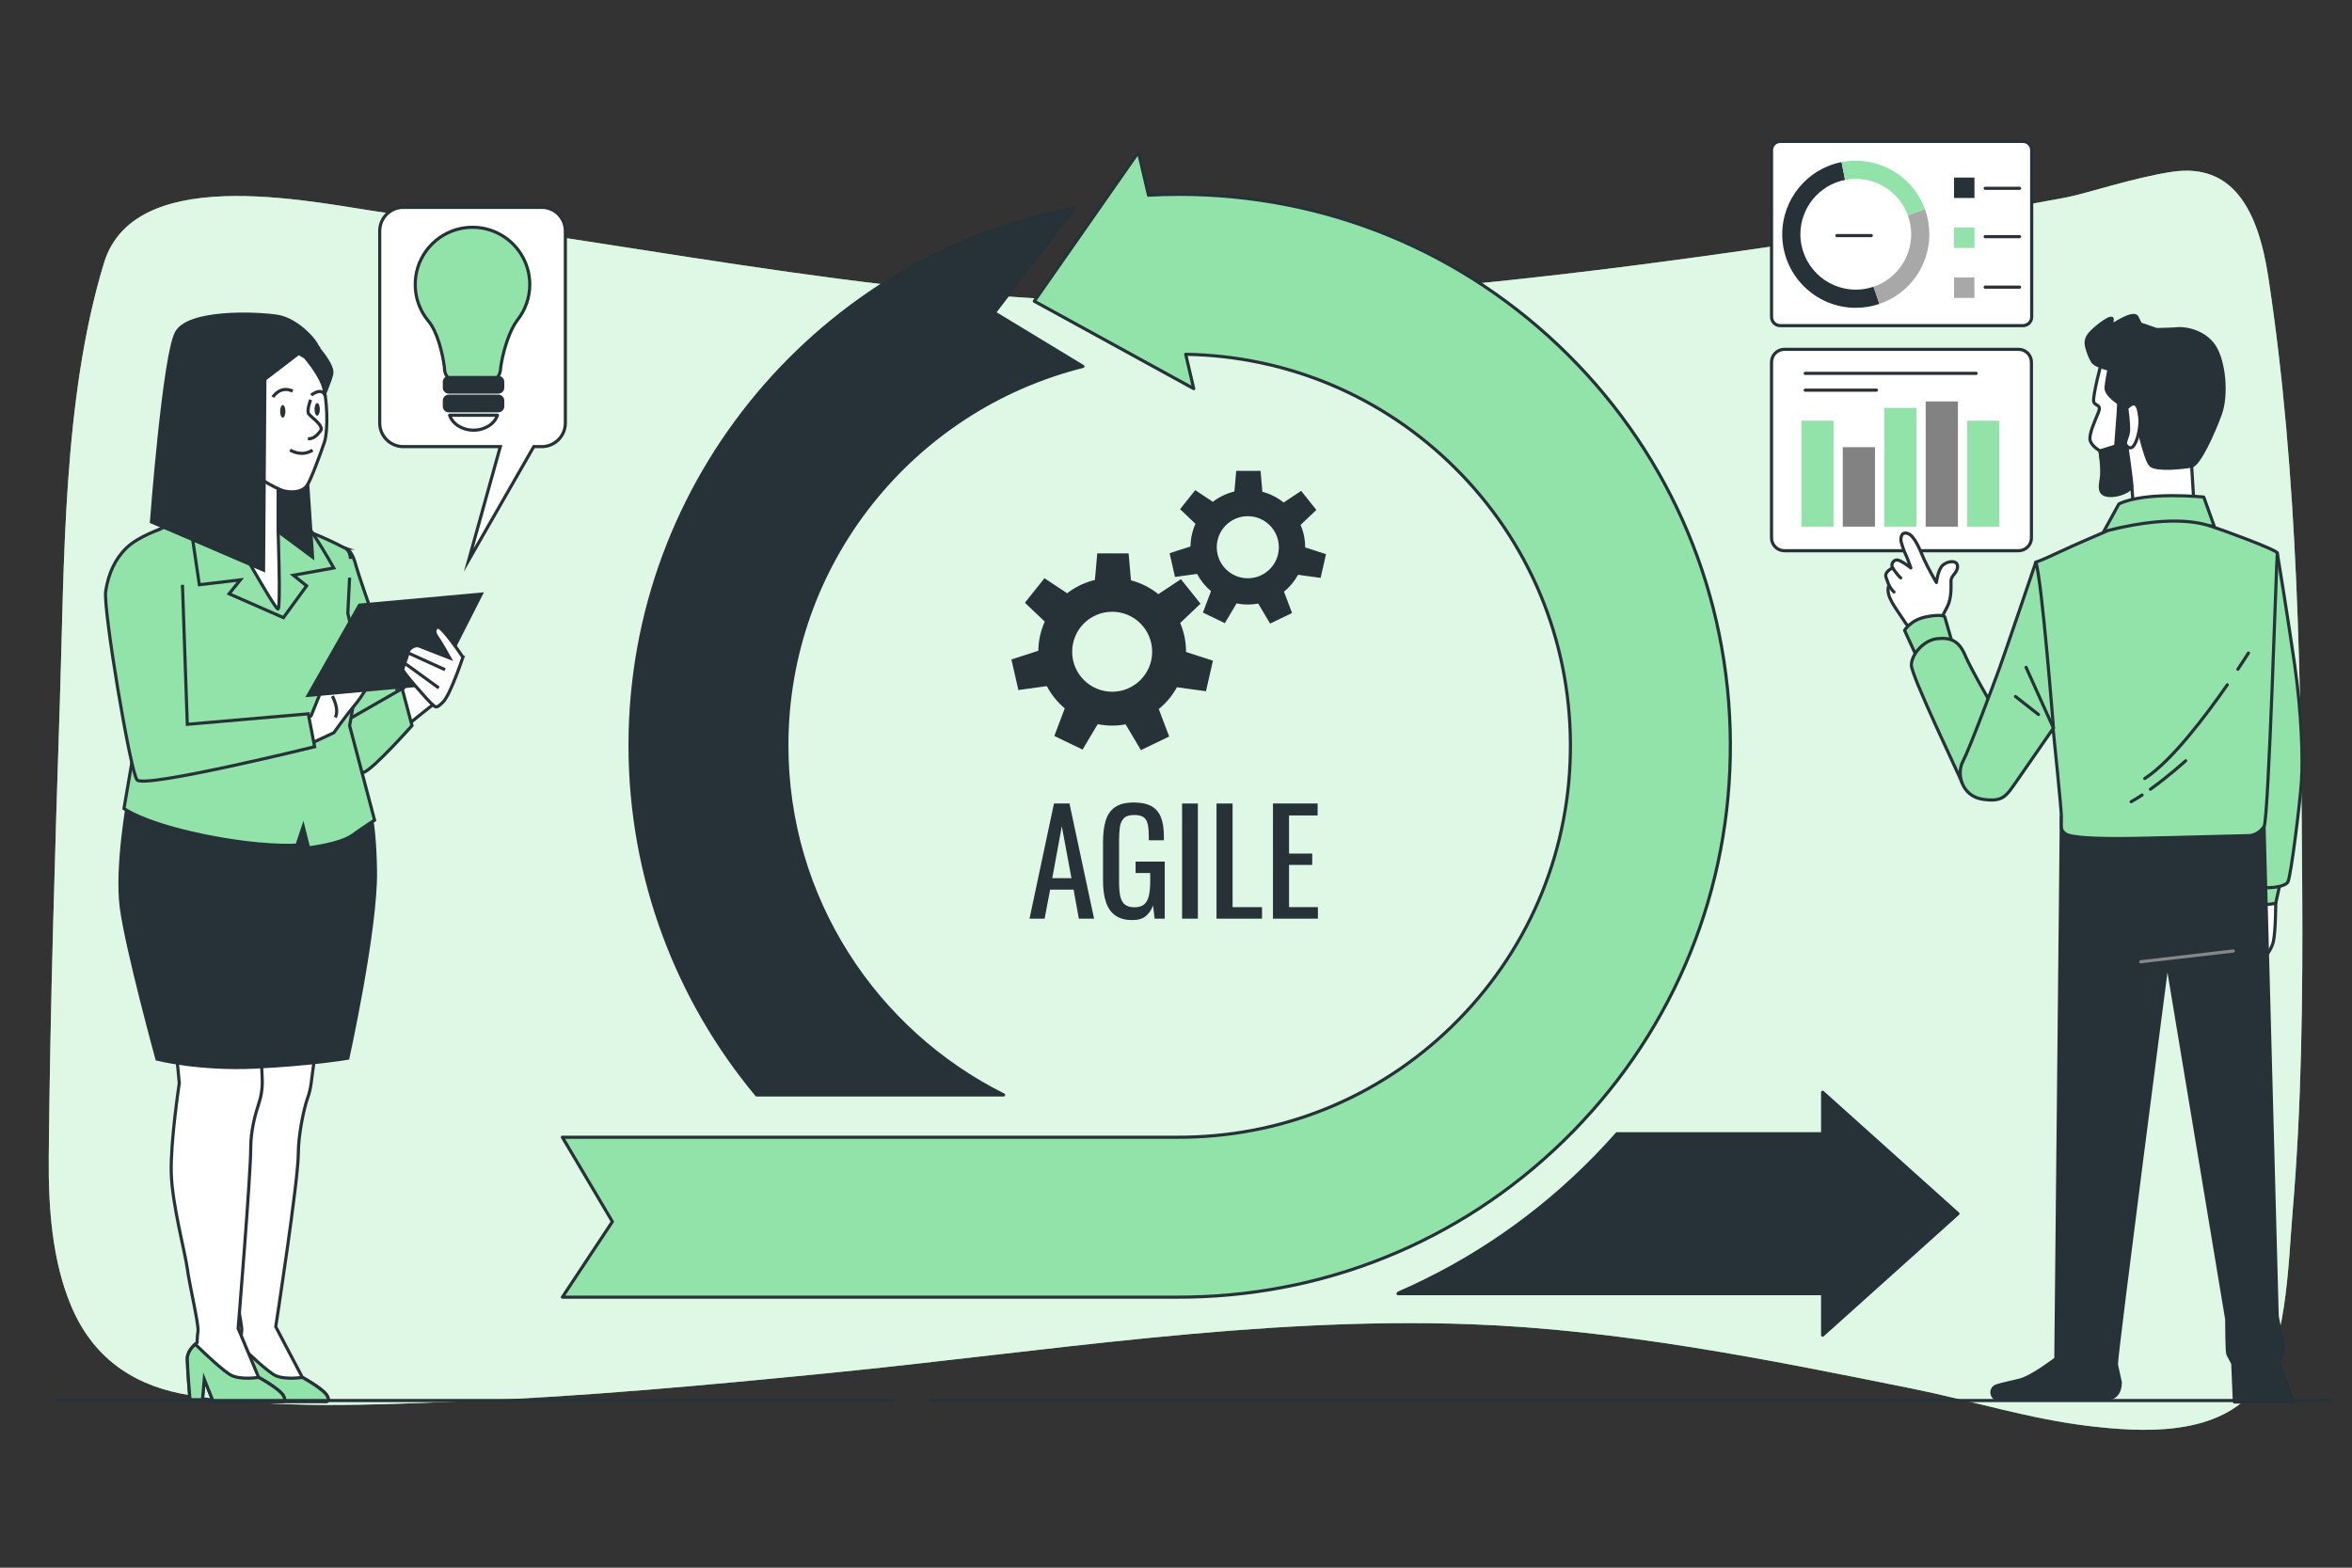 <?xml version="1.0" encoding="UTF-8"?>
<!-- Generator: Adobe Illustrator 27.5.0, SVG Export Plug-In . SVG Version: 6.00 Build 0)  -->
<svg enable-background="new 0 0 750 500" version="1.1" viewBox="0 0 750 500" xml:space="preserve" xmlns="http://www.w3.org/2000/svg">
<rect x="0" y="0" width="750" height="500" fill="#333333" stroke="none"/>
<g id="Background_Simple">
	
		<path d="m692.6 54.799c-12.346 1.851-27.431 7.008-34.132 8.253-35.27 6.549-70.615 12.353-106.01 17.364-57.545 8.146-115.36 14.532-173.12 15.812-85.947 1.904-170.27-17.85-255.16-28.215-20.186-2.464-80.866-17.469-91.02 15.867-13.17 43.24-12.618 95.179-14.081 140.38-1.561 48.215-3.073 96.372-3.528 144.53-0.156 16.488 1.094 33.427 7.194 47.844 7.636 18.048 21.825 25.806 37.681 28.328 28.683 4.562 57.85 3.128 86.811 1.988 39.156-1.541 78.305-5.182 117.41-9.052 67.687-6.699 136.51-18.027 204.28-15.551 47.569 1.738 94.358 11.144 141.02 20.579 18.901 3.822 37.454 9.732 56.608 11.937 15.513 1.786 39.218 3.51 51.965-11.057 10.706-12.234 11.143-40.841 12.507-56.827 2.938-34.44 3.303-69.142 3.102-103.61-0.375-64.594-1.144-131.78-10.832-195.1-3.285-21.469-11.345-36.37-30.698-33.469z" fill="#92E3A9"/>
		<path d="m692.6 54.799c-12.346 1.851-27.431 7.008-34.132 8.253-35.27 6.549-70.615 12.353-106.01 17.364-57.545 8.146-115.36 14.532-173.12 15.812-85.947 1.904-170.27-17.85-255.16-28.215-20.186-2.464-80.866-17.469-91.02 15.867-13.17 43.24-12.618 95.179-14.081 140.38-1.561 48.215-3.073 96.372-3.528 144.53-0.156 16.488 1.094 33.427 7.194 47.844 7.636 18.048 21.825 25.806 37.681 28.328 28.683 4.562 57.85 3.128 86.811 1.988 39.156-1.541 78.305-5.182 117.41-9.052 67.687-6.699 136.51-18.027 204.28-15.551 47.569 1.738 94.358 11.144 141.02 20.579 18.901 3.822 37.454 9.732 56.608 11.937 15.513 1.786 39.218 3.51 51.965-11.057 10.706-12.234 11.143-40.841 12.507-56.827 2.938-34.44 3.303-69.142 3.102-103.61-0.375-64.594-1.144-131.78-10.832-195.1-3.285-21.469-11.345-36.37-30.698-33.469z" fill="#fff" opacity=".7"/>
	
</g>
<g id="Speech_Bubble">
	<path d="m172.75 66.133h-44.139c-4.157 0-7.527 3.37-7.527 7.527v61.261c0 4.157 3.37 7.527 7.527 7.527h30.928l-10.081 36.2 20.749-36.2h2.544c4.157 0 7.527-3.37 7.527-7.527v-61.261c-1e-3 -4.157-3.371-7.527-7.528-7.527z" fill="#fff" stroke="#263238" stroke-miterlimit="10"/>
</g>
<g id="Light_Bulb">
	<g stroke="#263238" stroke-linecap="round" stroke-linejoin="round" stroke-miterlimit="10">
		<path d="m158.59 120.39c0.686-0.819 1.062-1.87 1.062-3.186l0.243-1.46c0.708-4.115 2.589-10.465 5.166-13.751 2.423-3.098 3.872-7.003 3.872-11.24 0-10.775-9.326-19.37-20.344-18.143-8.175 0.896-14.868 7.379-15.996 15.532-0.752 5.454 0.907 10.52 4.06 14.304 2.81 3.363 4.447 10.111 5.022 14.459l0.033 0.299c0 1.35 0.398 2.423 1.117 3.252" fill="#92E3A9"/>
		<path d="m158.91 125.05h-15.812c-0.773 0-1.4-0.627-1.4-1.4v-1.853c0-0.773 0.627-1.4 1.4-1.4h15.812c0.773 0 1.4 0.627 1.4 1.4v1.853c1e-3 0.773-0.626 1.4-1.4 1.4z" fill="#263238"/>
		<path d="m158.91 131.02h-15.812c-0.773 0-1.4-0.627-1.4-1.4v-1.853c0-0.773 0.627-1.4 1.4-1.4h15.812c0.773 0 1.4 0.627 1.4 1.4v1.853c1e-3 0.773-0.626 1.4-1.4 1.4z" fill="#263238"/>
		<path d="m143.37 132.43c0.91 2.746 3.976 4.77 7.628 4.77 3.653 0 6.719-2.023 7.628-4.77h-15.256z" fill="none"/>
	</g>
</g>
<g id="Charts">
	
		<path d="m645.09 103.86h-77.414c-1.53 0-2.77-1.24-2.77-2.77v-53.217c0-1.529 1.24-2.769 2.769-2.769h77.414c1.529 0 2.769 1.24 2.769 2.769v53.218c2e-3 1.529-1.238 2.769-2.768 2.769z" fill="#fff" stroke="#263238" stroke-linecap="round" stroke-linejoin="round" stroke-miterlimit="10"/>
		
			
				<path d="m591.77 98.171c-12.935 0-23.458-10.523-23.458-23.457 0-11.187 7.957-20.868 18.92-23.019l1.115 5.683c-8.254 1.619-14.243 8.91-14.243 17.336 0 9.741 7.925 17.665 17.666 17.665 1.945 0 3.855-0.313 5.675-0.93l1.86 5.485c-2.421 0.82-4.956 1.237-7.535 1.237z" fill="#263238"/>
			
			
				<path d="m608.39 68.704c-2.521-6.972-9.2-11.656-16.618-11.656-1.152 0-2.304 0.111-3.424 0.331l-1.113-5.684c1.486-0.291 3.013-0.438 4.537-0.438 9.849 0 18.717 6.22 22.065 15.479l-5.447 1.968z" fill="#92E3A9"/>
			
			
				<path d="m599.3 96.934-1.859-5.485c7.172-2.43 11.991-9.156 11.991-16.735 0-2.066-0.352-4.088-1.047-6.01l5.447-1.969c0.924 2.555 1.392 5.24 1.392 7.979 0 10.062-6.399 18.992-15.924 22.22z" fill="#A8A8A8"/>
			
			<rect x="623.1" y="56.632" width="6.511" height="6.511" fill="#263238"/>
			<rect x="623.1" y="72.568" width="6.511" height="6.511" fill="#92E3A9"/>
			<rect x="623.1" y="88.503" width="6.511" height="6.511" fill="#A8A8A8"/><g fill="none" stroke="#263238" stroke-linecap="round" stroke-linejoin="round" stroke-miterlimit="10">
			
				<line x1="633.03" x2="644" y1="60.059" y2="60.059"/>
			
				<line x1="633.03" x2="644" y1="75.481" y2="75.481"/>
			
				<line x1="585.74" x2="596.71" y1="75.138" y2="75.138"/>
			
				<line x1="633.03" x2="644" y1="91.587" y2="91.587"/>
		</g>
	
	
		<path d="m643.67 175.65h-74.662c-2.269 0-4.108-1.839-4.108-4.108v-56.02c0-2.269 1.839-4.108 4.108-4.108h74.662c2.269 0 4.108 1.839 4.108 4.108v56.02c0 2.269-1.839 4.108-4.108 4.108z" fill="#fff" stroke="#263238" stroke-linecap="round" stroke-linejoin="round" stroke-miterlimit="10"/>
		
			<rect x="574.41" y="134.18" width="10.273" height="33.797" fill="#92E3A9"/>
			<rect x="587.62" y="142.62" width="10.273" height="25.353" fill="#828282"/>
			<rect x="600.84" y="130.08" width="10.273" height="37.891" fill="#92E3A9"/>
			<rect x="614.06" y="128.04" width="10.273" height="39.938" fill="#828282"/>
			<rect x="627.28" y="134.18" width="10.273" height="33.797" fill="#92E3A9"/>
		
		
			<line x1="575.64" x2="630.15" y1="119.08" y2="119.08" fill="none" stroke="#263238" stroke-linecap="round" stroke-linejoin="round" stroke-miterlimit="10"/>
		
			<line x1="575.64" x2="598.35" y1="124.44" y2="124.44" fill="none" stroke="#263238" stroke-linecap="round" stroke-linejoin="round" stroke-miterlimit="10"/>
	
</g>
<g id="Gears">
	<g fill="#263238">
		<path d="m375.3 219.19 9.253 1.275 2.225-9.751-8.583-2.767c0-0.026 2e-3 -0.052 2e-3 -0.078 0-3.255-0.66-6.355-1.854-9.174l6.464-6.152-6.236-7.819-7.197 4.774c-2.535-2.035-5.497-3.558-8.734-4.408l-0.754-8.591h-10.001l-0.743 8.471c-3.273 0.784-6.279 2.249-8.861 4.24l-7.229-4.795-6.236 7.819 6.327 6.022c-1.275 2.848-2.002 5.993-2.045 9.304l-8.589 2.769 2.226 9.751 9.063-1.249c1.435 2.724 3.387 5.132 5.727 7.094l-3.327 8.804 9.011 4.339 4.816-8.102c1.494 0.297 3.037 0.456 4.618 0.456 1.464 0 2.894-0.14 4.283-0.396l4.882 8.214 9.011-4.339-3.313-8.765c2.353-1.915 4.325-4.272 5.794-6.946zm-33.41-11.321c0-7.044 5.71-12.755 12.755-12.755 7.044 0 12.755 5.711 12.755 12.755s-5.71 12.755-12.755 12.755c-7.044 0-12.755-5.711-12.755-12.755z"/>
		<path d="m413.93 183.32 7.182 0.99 1.727-7.568-6.662-2.148c0-0.02 1e-3 -0.04 1e-3 -0.061 0-2.526-0.513-4.932-1.439-7.121l5.017-4.775-4.84-6.069-5.586 3.705c-1.967-1.579-4.267-2.762-6.779-3.421l-0.585-6.668h-7.763l-0.577 6.575c-2.54 0.608-4.873 1.745-6.878 3.29l-5.611-3.722-4.84 6.069 4.911 4.674c-0.99 2.21-1.554 4.651-1.587 7.222l-6.667 2.149 1.727 7.568 7.034-0.969c1.114 2.114 2.629 3.984 4.445 5.506l-2.582 6.833 6.994 3.368 3.738-6.289c1.159 0.231 2.357 0.354 3.585 0.354 1.136 0 2.246-0.109 3.325-0.307l3.79 6.376 6.994-3.368-2.571-6.803c1.826-1.485 3.357-3.315 4.497-5.39zm-25.932-8.787c0-5.468 4.432-9.9 9.9-9.9 5.467 0 9.9 4.432 9.9 9.9 0 5.467-4.432 9.9-9.9 9.9-5.467-1e-3 -9.9-4.433-9.9-9.9z"/>
	</g>
</g>
<g id="Text">
	<g fill="#263238">
		<path d="m328.29 293 7.799-36.731h4.943l7.845 36.731h-4.852l-1.678-9.251h-7.482l-1.769 9.251h-4.806zm7.255-12.924h6.122l-3.083-16.551-3.039 16.551z"/>
		<path d="m361.16 293.45c-2.297 0-4.134-0.49-5.509-1.474-1.376-0.981-2.374-2.41-2.993-4.285-0.62-1.874-0.93-4.126-0.93-6.757v-12.288c0-2.69 0.279-4.98 0.839-6.871 0.559-1.889 1.557-3.333 2.993-4.331 1.436-0.997 3.438-1.496 6.008-1.496 2.297 0 4.149 0.386 5.555 1.156 1.406 0.771 2.426 1.95 3.061 3.537s0.953 3.59 0.953 6.009v1.36h-4.807v-1.134c0-1.603-0.106-2.909-0.318-3.923-0.211-1.013-0.643-1.769-1.292-2.268-0.65-0.498-1.671-0.748-3.061-0.748-1.512 0-2.607 0.348-3.288 1.043-0.68 0.696-1.104 1.641-1.27 2.835-0.167 1.195-0.25 2.548-0.25 4.059v13.604c0 1.753 0.128 3.219 0.385 4.398s0.749 2.056 1.474 2.63 1.753 0.861 3.083 0.861 2.358-0.317 3.083-0.952 1.224-1.571 1.496-2.812c0.272-1.239 0.408-2.781 0.408-4.625v-2.539h-4.671v-3.628h9.296v18.184h-3.22l-0.499-4.217c-0.484 1.36-1.24 2.479-2.268 3.355-1.023 0.879-2.444 1.317-4.258 1.317z"/>
		<path d="m376.94 293v-36.731h5.033v36.731h-5.033z"/>
		<path d="m387.92 293v-36.731h5.123v33.058h9.387v3.673h-14.51z"/>
		<path d="m405.92 293v-36.731h14.239v3.81h-9.115v12.153h7.392v3.628h-7.392v13.468h9.206v3.673h-14.33z"/>
	</g>
</g>
<g id="Arrows">
	<g stroke="#263238" stroke-linecap="round" stroke-linejoin="round" stroke-miterlimit="10">
		<path d="m551.77 236.88c0.251 46.599-17.547 90.606-50.114 123.91-32.513 33.249-76.001 52.032-122.45 52.889-1.091 0.02-2.192 0.03-3.296 0.03h-196.58l15.949-24.08-15.949-26.92h196.58c0.785 0 1.568-7e-3 2.349-0.022 32.979-0.608 63.851-13.945 86.936-37.554 23.122-23.646 35.758-54.892 35.579-87.981-0.179-33.272-13.237-64.484-36.77-87.886-23.017-22.889-53.451-35.712-85.909-36.264l2.56 10.949-50.837-27.891 33.198-47.542 3.211 13.732c3.223-0.175 6.46-0.274 9.681-0.274 46.846 0 90.903 18.157 124.06 51.127 33.155 32.974 51.555 76.931 51.807 123.78z" fill="#92E3A9"/>
		<path d="m624.35 387.1-43.151-38.734v13.234h-65.579c-2.258 2.558-4.585 5.069-6.987 7.526-18.19 18.602-39.435 33.176-62.624 43.251l-0.204 0.224h135.39v13.234l43.151-38.735z" fill="#263238"/>
		<path d="m250.91 237.71c0-58.283 40.243-107.32 94.396-120.85l-28.237-17.131 25.62-33.485c-80.637 15.385-141.78 86.413-141.78 171.46 0 42.368 15.177 81.254 40.374 111.52h78.746c-40.934-20.435-69.119-62.745-69.119-111.52z" fill="#263238"/>
	</g>
</g>

	
		<g stroke-linecap="round" stroke-linejoin="round" stroke-miterlimit="10"><g stroke="#263238">
			<path d="m670.36 114.58s-3.382 12.56-2.657 13.768c0.724 1.208 2.415 0.725 1.449 3.14-0.966 2.416-3.14 7.005-2.657 8.937s3.14 3.382 3.14 3.382 1.208 8.696 2.415 10.387c1.208 1.691 7.729 0.725 7.729 0.725l0.483 6.522 19.324-1.208-0.725-11.594-0.966-35.749-27.535 1.69z" fill="#fff"/>
			<path d="m706.11 110.47c-3.14-4.831-9.42-6.039-12.56-5.556-0.556 0.086-2.858 0.093-5.881 0.197-2.303-0.863-5.138-1.771-5.138-1.771s0 0-1.088-2.176-8.162 2.721-8.162 2.721 0 0 0.272-1.904-5.169 2.176-7.073 4.353c-1.904 2.176-1.36 3.809-0.272 6.801 0.254 0.7 0.538 1.252 0.822 1.694 0.186 0.504 0.54 0.923 1.2 1.321 0.403 0.29 0.683 0.359 0.683 0.359 2.657 1.208 3.623 1.208 3.623 1.208s-0.725 3.382-0.966 5.797c-0.241 2.416 4.106 5.073 4.106 5.073s-0.242 3.623 0.242 4.831c0.483 1.208 1.691 1.449 2.415 0.483 0.725-0.966 1.208-5.555 1.932-3.623s3.623 16.425 5.556 18.116c1.932 1.691 10.628 0.725 13.043 0.242s7.005-10.628 9.179-16.667c2.173-6.04 1.207-16.668-1.933-21.499z" fill="#263238"/>
			<path d="m675.68 128.59-1.034 13.657-5.004 1.56s0.923 6.057 0.379 9.049c-0.544 2.993-0.544 4.897 2.448 5.169 2.993 0.272 7.289-1.59 7.317-3.107 0.028-1.518-1.595-12.671-1.595-12.671l2.078-11.966-4.589-1.691z" fill="#263238"/>
			<path d="m678.19 130.16s0.59 4.127 0.59 6.781c0 2.653-1.769 4.127-0.59 5.307 1.179 1.179 2.064 0.59 2.948-1.474s1.474-5.602 1.179-7.665c-0.295-2.065-0.59-6.487-4.127-2.949z" fill="#fff"/>
			<path d="m675.68 160.71-5.314 9.662s13.285-3.865 20.532-3.865c7.246 0 15.218 1.449 15.218 1.449l-3.382-9.42c-1e-3 0-18.359-1.932-27.054 2.174z" fill="#92E3A9"/>
			</g><g stroke="#263238">
				<path d="m725.68 288.09s0 8.454-0.724 12.077c-0.725 3.623-5.556 9.179-7.488 10.145s-4.348 1.208-4.831 0-1.208-0.725-0.483-7.005 3.382-18.358 3.382-18.358l10.144 3.141z" fill="#fff"/>
				<path d="m716.51 291.13s-0.548 4.018 0.183 5.844 2.009 3.836 2.009 3.836-0.731 2.922-2.922 4.566l-2.192 1.644" fill="none"/>
				<path d="m714.68 299.53s2.922 1.279 4.018 1.279" fill="none"/>
			</g>
			<path d="m727.37 280.36-1.691 7.729s-3.14 0.725-6.28 0.242-3.865-3.382-3.865-3.382l0.724-6.763 11.112 2.174z" fill="#92E3A9" stroke="#263238"/>
			<path d="m726.18 176.41s3.382 20.531 5.556 35.749c2.174 15.217 2.638 29.71 2.155 36.957-0.483 7.246-3.382 30.519-4.348 32.209-0.966 1.691-7.488 2.416-10.145 1.208s-3.865-2.657-3.865-7.246 2.416-47.427 2.416-47.427l8.231-51.45z" fill="#92E3A9" stroke="#263238"/>
			
				
					<path d="m726.6 434.11s2.229-2.745 1.648-5.262c-0.374-1.622-1.47-5.415-2.1-8.996l-4.194-156.24-64.636-3.3-1.753 173.05s-7.331 5.616-11.24 6.733c-1.826 0.522-5.921 1.287-7.738 1.955-2.228 0.819-1.697 4.157 0.677 4.187 0.044 1e-3 0.088 1e-3 0.133 1e-3h33.713c3.361 0 4.985-1.994 5.014-5.355 0-0.039-1.254-5.727-1.254-5.766 0-3.909 16.226-128.36 16.226-128.36l18.953 114.01c5e-3 2.022 0.046 10.502 0.387 11.184 0.296 0.592 1.153 2.193 1.543 2.919l0.52 12.288h18.782l-4.681-13.044z" fill="#263238" stroke="#263238"/>
					
						<line x1="682.63" x2="712.15" y1="306.74" y2="303.31" fill="none" stroke="#878787"/>
				
				<path d="m672.3 169.17s-10.802 4.59-15.875 7.005c-5.073 2.416-7.246 3.14-7.246 3.14s8.145 76.896 8.145 81.002-0.242 4.348 1.208 5.555c1.449 1.208 8.946 1.764 22.232 1.522 13.285-0.242 35.158-0.879 36.366-0.879s3.382-0.725 4.831-2.899 3.982-86.235 4.224-87.201-19.102-7.971-20.792-8.454c-1.692-0.482-10.862-4.383-33.093 1.209z" fill="#92E3A9" stroke="#263238"/><g fill="none" stroke="#263238">
				<path d="m710.24 218.41c-6.909 9.945-17.82 24.402-26.313 29.882"/>
				<path d="m716.97 208.29s-1.257 2.011-3.354 5.156"/>
				<path d="m683.07 253.56c-1.176 0.775-2.35 1.499-3.487 2.13"/>
				<path d="m696.97 242.64s-5.304 4.822-11.245 9.08"/>
			</g>
			<g stroke="#263238">
				<path d="m618.64 197.89s0.93-1.628 2.326-4.419c1.395-2.791 1.163-6.279 1.163-8.14s2.093-2.558 2.093-4.651-3.023-1.861-4.651-0.465c-1.628 1.395-2.093 5.582-2.093 5.582s-2.578-4.36-3.954-7.442c-1.236-2.769-2.945-7.535-5.27-8.233-2.326-0.698-2.208 2.176-1.976 2.874s0.701 2.481 1.437 3.951c0.539 1.078 1.623 4.199 1.623 4.199s-3.256-2.558-4.419-2.558-2.093 1.395-1.395 2.558c0 0-2.791 1.163-2.093 3.023 0.698 1.861 0.93 2.558 0.93 2.558s-0.698 0.93 0 3.256 3.721 6.279 4.884 8.14c1.163 1.86 2.558 2.791 2.558 2.791l8.837-3.024z" fill="#fff"/>
				<path d="m603.52 181.14s1.497 2.268 2.575 3.165" fill="none"/>
				<path d="m602.36 186.72s1.044 1.715 1.582 2.074" fill="none"/>
			</g>
			<path d="m611.43 209.99-4.106-8.937s1.932-3.382 7.005-4.348 5.797 0 5.797 0l2.657 9.179s-8.696 0.725-11.353 4.106z" fill="#92E3A9" stroke="#263238"/>
			<path d="m636.06 226.41s-7.488-12.802-9.42-17.391-4.589-5.797-8.937-5.314-8.213 5.073-8.213 8.454c0 3.382 15.273 35.161 15.998 37.094 0.725 1.932 6.224 3.969 9.848 1.795 3.623-2.174 4.106-14.01 0.724-24.638z" fill="#92E3A9" stroke="#263238"/>
			<g stroke="#263238">
				<path d="m649.18 179.31s-9.957 29.37-11.648 33.96c-1.691 4.589-9.434 25.461-11.608 29.567s-0.242 11.111 6.28 12.077 7.488-0.966 10.87-5.797 11.727-16.912 11.727-16.912-3.689-47.34-5.621-52.895z" fill="#92E3A9"/>
				
					<line x1="654.8" x2="646.07" y1="232.21" y2="212.85" fill="none"/>
				
					<line x1="642.7" x2="650.02" y1="222.15" y2="227.89" fill="none"/>
			</g>
		</g>
	


	<g stroke="#263238" stroke-miterlimit="10">
		<path d="m100.94 110.39s5.491 6.125 4.858 8.871c-0.634 2.746-3.168 8.448-3.168 8.448l-13.306-16.052 7.604-4.647 4.012 3.38z" fill="#263238"/>
		<path d="m110.06 174.84s1.991 0 3.412 5.403c1.422 5.403 12.512 35.546 13.365 40.665s2.559 9.384-1.137 11.944c-3.697 2.559-10.815 4.147-14.228-0.118-3.412-4.266-0.844-6.138-3.119-18.935s-4.266-25.878-4.266-33.271c2e-3 -7.394 5.12-5.972 5.973-5.688z" fill="#92E3A9"/>
		<path d="m133.21 214.4s-6.846 7.336-9.952 11.786-18.996 16.161-12.862 18.161 12.682-5.01 14.38-7.933 15.565-13.432 15.565-13.432l-7.131-8.582z" fill="#fff"/>
		<path d="m128.24 219.64 3.143 11.786s-12.571 14.143-15.452 14.928c-2.881 0.786-4.19-6.024-4.976-7.857s-0.449-8.681-0.449-8.681l17.734-10.176z" fill="#92E3A9"/>
		</g><g stroke="#263238" stroke-miterlimit="10">
			<path d="m70.249 336.36 0.853 9.1s-2.844 18.768-2.559 28.721c0.284 9.953 4.55 25.878 5.119 30.428s3.697 17.915 3.413 19.906-0.284 3.697-0.284 3.697-3.128 2.275-3.128 5.119 0.853 13.081 0.853 13.081h3.981l0.569-6.54 2.844 7.109h21.328s2.275 0.569 1.137-1.706c-1.137-2.275-7.963-5.972-7.963-5.972l-8.487-16.158s7.2-46.468 7.2-55.283c0-6.136 1.88-14.638 2.932-17.55 0.557-1.541 0.937-3.133 1.151-4.758l1.06-8.056-30.019-1.138z" fill="#fff"/>
			<path d="m104.37 445.28c-1.137-2.275-7.963-5.972-7.963-5.972s-5.403 0.853-8.531-0.569c-2.408-1.095-8.855-7.24-11.699-10.014-0.909 0.823-2.52 2.567-2.52 4.61 0 2.844 0.853 13.081 0.853 13.081h3.981l0.569-6.54 2.844 7.109h21.328c1e-3 1e-3 2.275 0.57 1.138-1.705z" fill="#92E3A9"/>
		</g>
		<g stroke="#263238" stroke-miterlimit="10">
			<path d="m56.315 336.36 0.853 9.1s-2.844 18.768-2.559 28.721c0.284 9.953 4.55 25.878 5.119 30.428s3.697 17.915 3.413 19.906c-0.285 1.991-0.285 3.697-0.285 3.697s-3.128 2.275-3.128 5.119 0.853 13.081 0.853 13.081h3.981l0.569-6.54 2.844 7.109h21.328s2.275 0.569 1.137-1.706c-1.137-2.275-7.962-5.972-7.962-5.972l-6.541-15.64s4.017-48.785 4.017-57.6c0-5.352 1.422-10.651 2.539-13.988 0.848-2.533 1.244-5.195 1.129-7.864l-0.291-6.712-27.016-1.139z" fill="#fff"/>
			<path d="m90.44 445.28c-1.137-2.275-7.962-5.972-7.962-5.972s-5.403 0.853-8.531-0.569c-2.408-1.095-8.855-7.24-11.699-10.014-0.909 0.823-2.52 2.567-2.52 4.61 0 2.844 0.853 13.081 0.853 13.081h3.981l0.569-6.54 2.844 7.109h21.328c-1e-3 1e-3 2.274 0.57 1.137-1.705z" fill="#92E3A9"/>
		</g>
		<path d="m40.959 254.75s-3.981 21.612-2.275 34.693 11.375 48.343 11.375 48.343 13.365 3.412 31.281 2.559c17.915-0.853 29.575-2.844 29.575-2.844s9.1-41.234 8.815-59.718c-0.284-18.484-2.844-23.034-2.844-23.034l-73.652-5.972-2.275 5.973z" fill="#263238" stroke="#263238" stroke-miterlimit="10"/>
		
			<path d="m111.48 184.23-0.569 11.375s2.275 9.384 2.844 15.356-2.275 20.475-2.275 20.475l7.962 30.143s-3.128 1.991-7.109 4.834c-3.981 2.844-13.934 3.981-13.934 3.981l-1.706-6.825-1.991 5.972s-11.09 0.853-30.143-3.128-25.025-8.531-25.025-8.531l5.688-33.271s-3.981-20.475-4.834-32.418c-0.853-11.944 5.179-20.586 8.876-22.577s17.631-7.678 17.631-7.678 12.736 3.809 21.551 4.946c8.816 1.137 19.906 7.109 21.612 7.962s1.706 3.412 1.706 3.412" fill="#92E3A9" stroke="#263238" stroke-miterlimit="10"/>
		<g stroke="#263238" stroke-miterlimit="10">
		<path d="m69.045 157.28s-6.548 0.845-7.815 2.746-0.619 6.406-0.619 6.406l2.957 20.065 13.081-1.548-3.59 4.435 17.319 7.604 7.392-10.138-4.224-3.379 12.884-2.323s-10.349-18.798-16.474-22.599c-6.127-3.803-20.911-1.269-20.911-1.269z" fill="#92E3A9"/>
		<polygon points="97.8 149.6 99.673 177.69 88.687 169.53 88.265 147.98" fill="#263238"/>
		<path d="m88.687 153.9v15.629s0.845 24.078 0 24.712-16.474-27.88-18.164-29.992-2.535-4.224-2.535-4.224v-15.418l20.276 3.379 0.423 5.914z" fill="#fff"/>
		</g>
			<path d="m97.316 113.93s3.995 4.61 5.532 8.606 1.844 14.753 0.615 18.441-4.303 11.987-5.532 13.831-3.996 2.459-7.069 1.844-11.372-6.147-11.372-6.147-1.844-30.735-1.229-32.886 14.445-6.454 14.445-6.454l4.61 2.765z" fill="#fff" stroke="#263238" stroke-miterlimit="10"/>
			<path d="m91.01 131.19c0 1.108-0.378 2.007-0.845 2.007s-0.845-0.898-0.845-2.007c0-1.108 0.378-2.007 0.845-2.007 0.467 1e-3 0.845 0.899 0.845 2.007z" fill="#263238"/>
			<path d="m101.99 130.56c0 1.108-0.378 2.007-0.845 2.007-0.466 0-0.845-0.898-0.845-2.007 0-1.108 0.378-2.007 0.845-2.007s0.845 0.898 0.845 2.007z" fill="#263238"/><g fill="none" stroke="#263238" stroke-miterlimit="10">
			<path d="m99.036 127.5s-1.267 3.379-0.634 4.435 5.069 3.802 3.802 5.491c-1.267 1.69-2.323 2.535-4.013 2.535"/>
			<path d="m99.67 143.55s-2.957 2.323-7.181 0"/>
			<path d="m86.997 126.65s2.323-3.802 6.336-1.901"/>
			<path d="m99.248 126.02s3.379-2.746 4.435 0.211"/>
		</g>
		<g stroke="#263238" stroke-miterlimit="10">
			
				
					<path d="m103.64 217.33-4.444 10.993-6.783 3.508 2.304 7.346 11.73-5.475s3.976-5.613 6.549-8.654 4.912-7.251 4.912-7.251l-14.268-0.467z" fill="#fff"/>
					<path d="m105.98 222.01s2.339 4.21 0.936 6.783" fill="#fff"/>
					<polygon points="114.63 193.01 98.26 221.78 138.96 218.04 153.46 189.5" fill="#263238"/>
				
				<path d="m51.419 168.66s-7.264 2.404-11.029 6.032c-3.764 3.628-5.82 8.316-6.688 13.835s7.812 57.392 9.992 60.211c2.179 2.819 56.633-10.56 56.633-10.56l-2.025-10.507-38.578 3.346-1.546-44.488" fill="#92E3A9"/>
			
			
				<path d="m147.61 209.62s-7.017-10.525-8.186-9.59c-1.169 0.936-0.936 1.871 0.234 3.508 1.169 1.637 3.742 6.315 3.742 6.315s-7.719-3.041-9.59-3.742c-1.871-0.702-3.742 1.169-3.742 2.105s-1.637 4.678-1.637 5.38 8.186 10.057 9.356 10.993 1.17 1.637 3.508-0.702c2.339-2.338 6.315-14.267 6.315-14.267z" fill="#fff"/>
				<line x1="130.07" x2="141.92" y1="208.21" y2="213.6" fill="none"/>
				<line x1="129.41" x2="139.92" y1="211.79" y2="219.41" fill="none"/>
			
		</g>
		<path d="m95.235 112.71-10.772 8.237-0.422 60.899-35.745-15.376s4.013-53.513 8.026-60.483 25.395-6.16 32.154-5.104 13.517 9.082 12.884 10.56c-0.634 1.479-6.125 1.267-6.125 1.267z" fill="#263238" stroke="#263238" stroke-miterlimit="10"/>
	

<g id="Floor">
	<g fill="none" stroke="#263238" stroke-miterlimit="10">
		<line x1="296.58" x2="743.51" y1="446.69" y2="446.69"/>
		<line x1="17.202" x2="285.4" y1="446.69" y2="446.69"/>
	</g>
</g>
</svg>
